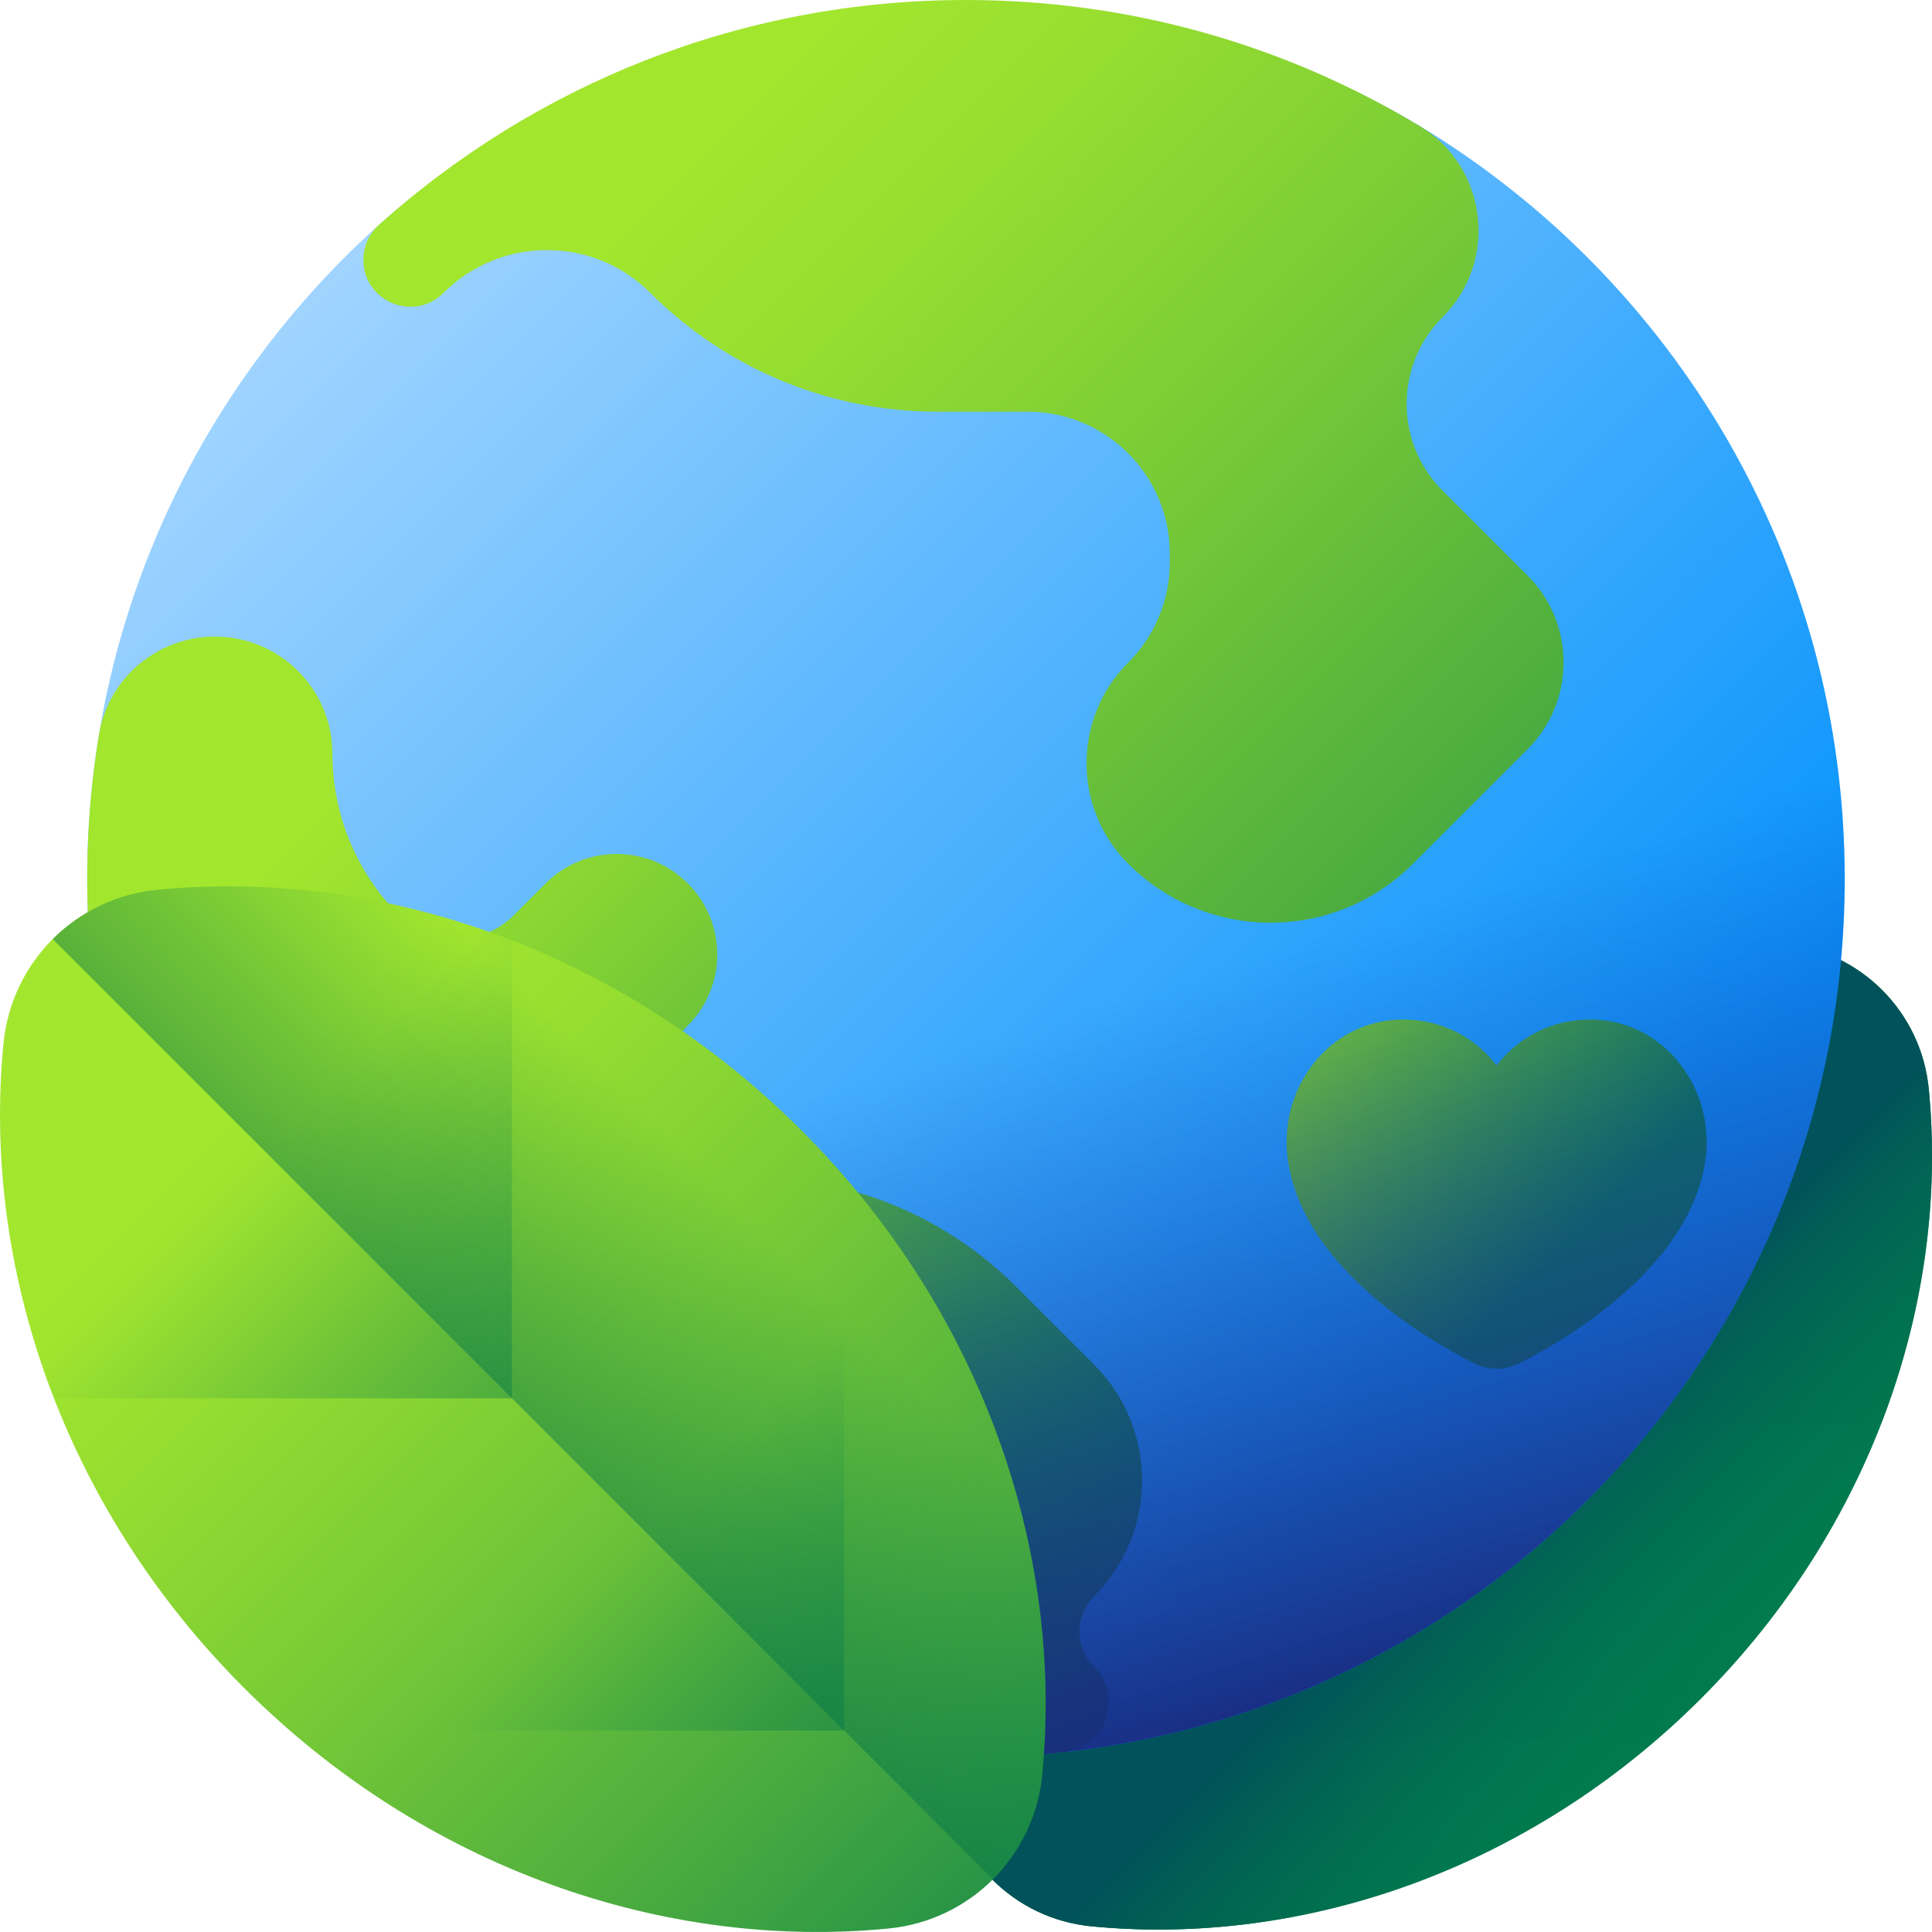 <svg width="24" height="24" viewBox="0 0 24 24" fill="none"
     xmlns="http://www.w3.org/2000/svg">
    <g clip-path="url(#clip0_171_1760)">
        <path d="M23.96 13.527C23.866 12.567 23.111 11.812 22.151 11.719C19.526 11.463 16.706 12.419 14.578 14.547C12.45 16.675 11.494 19.495 11.749 22.12C11.843 23.08 12.598 23.836 13.558 23.929C16.183 24.184 19.003 23.228 21.131 21.1C23.259 18.973 24.215 16.152 23.96 13.527Z"
              fill="url(#paint0_linear_171_1760)"/>
        <path d="M12.329 23.35C12.649 23.67 13.078 23.882 13.558 23.929C16.183 24.184 19.003 23.228 21.131 21.1C23.259 18.973 24.215 16.152 23.96 13.527C23.913 13.047 23.701 12.618 23.381 12.298L12.329 23.35Z"
              fill="url(#paint1_linear_171_1760)"/>
        <path d="M20.592 21.601C20.776 21.441 20.956 21.275 21.131 21.1C23.259 18.973 24.215 16.152 23.96 13.527C23.866 12.567 23.111 11.812 22.151 11.719C19.526 11.463 16.706 12.419 14.578 14.547C14.403 14.722 14.237 14.902 14.078 15.086V21.601L20.592 21.601Z"
              fill="url(#paint2_linear_171_1760)"/>
        <path d="M17.983 17.695H23.365C23.893 16.338 24.094 14.906 23.96 13.527C23.867 12.567 23.111 11.812 22.151 11.719C20.773 11.585 19.34 11.785 17.983 12.313V17.695H17.983Z"
              fill="url(#paint3_linear_171_1760)"/>
        <path d="M23.96 13.527C23.866 12.567 23.111 11.812 22.151 11.719C19.526 11.463 16.706 12.419 14.578 14.547C12.45 16.675 11.494 19.495 11.749 22.12C11.843 23.08 12.598 23.836 13.558 23.929C16.183 24.184 19.003 23.228 21.131 21.1C23.259 18.973 24.215 16.152 23.96 13.527Z"
              fill="url(#paint4_linear_171_1760)"/>
        <path d="M22.916 10.916C22.916 16.945 18.029 21.833 12 21.833C5.971 21.833 1.083 16.945 1.083 10.916C1.083 7.714 2.463 4.833 4.66 2.836C6.599 1.074 9.174 0.128 12 0.128C14.063 0.128 15.993 0.573 17.639 1.567C20.802 3.479 22.916 6.951 22.916 10.916Z"
              fill="url(#paint5_linear_171_1760)"/>
        <path d="M17.919 3.942C18.616 3.246 18.481 2.077 17.639 1.568C15.993 0.573 14.063 0 12 0C9.196 0 6.64 1.057 4.707 2.794C4.584 2.904 4.515 3.062 4.515 3.227C4.515 3.746 5.142 4.006 5.509 3.639C6.219 2.929 7.37 2.929 8.08 3.639C9.024 4.584 10.306 5.114 11.642 5.114H12.766C13.741 5.114 14.532 5.905 14.532 6.88V6.984C14.532 7.452 14.346 7.901 14.014 8.232C13.325 8.922 13.325 10.04 14.014 10.729C14.992 11.707 16.576 11.707 17.553 10.729L18.978 9.305C19.572 8.71 19.572 7.747 18.978 7.152L17.92 6.094C17.325 5.5 17.325 4.536 17.919 3.942Z"
              fill="url(#paint6_linear_171_1760)"/>
        <path d="M9.322 14.618C8.342 14.618 7.851 13.433 8.544 12.74C9.032 12.252 9.032 11.461 8.544 10.974C8.056 10.486 7.266 10.486 6.778 10.974L6.382 11.37C5.989 11.763 5.352 11.763 4.959 11.37C4.428 10.839 4.13 10.118 4.13 9.367C4.13 8.561 3.476 7.908 2.67 7.908C1.958 7.908 1.347 8.421 1.23 9.123C1.139 9.674 1.089 10.239 1.084 10.815C1.028 16.895 5.901 21.823 11.98 21.833C12.398 21.834 12.81 21.811 13.216 21.766C13.736 21.709 13.961 21.078 13.591 20.708C13.348 20.465 13.348 20.072 13.591 19.829C14.385 19.034 14.385 17.746 13.591 16.952L12.625 15.986C11.749 15.11 10.561 14.618 9.322 14.618Z"
              fill="url(#paint7_linear_171_1760)"/>
        <path d="M1.318 13.185C2.355 18.126 6.714 21.824 11.98 21.833C12.398 21.834 12.81 21.811 13.215 21.766C13.736 21.708 13.961 21.078 13.591 20.708C13.348 20.465 13.348 20.072 13.591 19.829C14.385 19.034 14.385 17.746 13.591 16.952L12.625 15.986C11.749 15.11 10.561 14.618 9.322 14.618C8.531 14.618 8.06 13.847 8.27 13.185H1.318Z"
              fill="url(#paint8_linear_171_1760)"/>
        <path d="M20.86 13.204C20.6 12.877 20.231 12.686 19.821 12.666C19.797 12.665 19.773 12.665 19.748 12.665C19.365 12.665 19.002 12.812 18.728 13.081C18.679 13.13 18.633 13.181 18.592 13.235C18.55 13.181 18.504 13.13 18.455 13.081C18.181 12.812 17.819 12.665 17.435 12.665C17.411 12.665 17.386 12.665 17.362 12.666C16.953 12.686 16.584 12.877 16.323 13.204C16.042 13.557 15.927 14.018 16.008 14.471C16.111 15.053 16.475 15.613 17.089 16.134C17.561 16.535 18.061 16.809 18.317 16.938C18.402 16.98 18.497 17.003 18.592 17.003C18.686 17.003 18.781 16.98 18.866 16.938C19.122 16.809 19.622 16.535 20.094 16.134C20.708 15.613 21.072 15.053 21.176 14.471C21.256 14.018 21.141 13.557 20.86 13.204Z"
              fill="url(#paint9_linear_171_1760)"/>
        <path d="M22.916 10.917C22.916 16.946 18.029 21.833 12 21.833C11.704 21.833 11.411 21.822 11.121 21.798C6.33 21.417 2.411 17.942 1.361 13.372C1.179 12.583 1.083 11.761 1.083 10.917C1.083 10.374 1.123 9.841 1.2 9.32H22.8C22.877 9.841 22.916 10.374 22.916 10.917Z"
              fill="url(#paint10_linear_171_1760)"/>
        <path d="M1.954 11.053C0.939 11.152 0.141 11.95 0.043 12.965C-0.227 15.739 0.783 18.72 3.032 20.968C5.28 23.217 8.261 24.227 11.035 23.957C12.05 23.859 12.848 23.061 12.947 22.046C13.216 19.272 12.206 16.291 9.957 14.043C7.709 11.794 4.728 10.784 1.954 11.053Z"
              fill="url(#paint11_linear_171_1760)"/>
        <path d="M12.335 23.345C12.673 23.007 12.897 22.553 12.947 22.046C13.216 19.272 12.206 16.291 9.957 14.043C7.709 11.794 4.728 10.784 1.954 11.053C1.447 11.103 0.993 11.327 0.655 11.665L12.335 23.345Z"
              fill="url(#paint12_linear_171_1760)"/>
        <path d="M10.486 14.612C10.318 14.418 10.142 14.227 9.957 14.043C7.709 11.794 4.728 10.784 1.954 11.053C0.939 11.152 0.141 11.95 0.043 12.965C-0.227 15.739 0.783 18.72 3.032 20.968C3.217 21.153 3.407 21.329 3.601 21.497H10.486L10.486 14.612Z"
              fill="url(#paint13_linear_171_1760)"/>
        <path d="M6.359 17.37V11.682C4.924 11.124 3.411 10.912 1.954 11.053C0.939 11.152 0.141 11.95 0.043 12.965C-0.099 14.422 0.113 15.935 0.671 17.37H6.359Z"
              fill="url(#paint14_linear_171_1760)"/>
    </g>
    <defs>
        <linearGradient id="paint0_linear_171_1760" x1="8.674" y1="8.644"
                        x2="19.372" y2="19.341" gradientUnits="userSpaceOnUse">
            <stop stop-color="#A2E62E"/>
            <stop offset="0.123" stop-color="#97DE30"/>
            <stop offset="0.34" stop-color="#79CB36"/>
            <stop offset="0.623" stop-color="#4AAB3F"/>
            <stop offset="0.961" stop-color="#09804C"/>
            <stop offset="1" stop-color="#017B4E"/>
        </linearGradient>
        <linearGradient id="paint1_linear_171_1760" x1="20.647" y1="18.866"
                        x2="15.67" y2="17.207"
                        gradientUnits="userSpaceOnUse">
            <stop stop-color="#017B4E" stop-opacity="0"/>
            <stop offset="1" stop-color="#026841"/>
        </linearGradient>
        <linearGradient id="paint2_linear_171_1760" x1="18.398" y1="17.246"
                        x2="12.633" y2="23.011" gradientUnits="userSpaceOnUse">
            <stop stop-color="#017B4E" stop-opacity="0"/>
            <stop offset="1" stop-color="#026841"/>
        </linearGradient>
        <linearGradient id="paint3_linear_171_1760" x1="23.866" y1="11.778"
                        x2="16.285" y2="19.359"
                        gradientUnits="userSpaceOnUse">
            <stop stop-color="#017B4E" stop-opacity="0"/>
            <stop offset="0.483" stop-color="#01754A" stop-opacity="0.483"/>
            <stop offset="1" stop-color="#026841"/>
        </linearGradient>
        <linearGradient id="paint4_linear_171_1760" x1="21.412" y1="21.381"
                        x2="18.541" y2="18.51"
                        gradientUnits="userSpaceOnUse">
            <stop stop-color="#017B4E" stop-opacity="0"/>
            <stop offset="1" stop-color="#01525A"/>
        </linearGradient>
        <linearGradient id="paint5_linear_171_1760" x1="4.313" y1="3.229"
                        x2="18.024" y2="16.94"
                        gradientUnits="userSpaceOnUse">
            <stop stop-color="#A0D4FF"/>
            <stop offset="1" stop-color="#0593FC"/>
        </linearGradient>
        <linearGradient id="paint6_linear_171_1760" x1="9.567" y1="0.977"
                        x2="23.887" y2="15.297"
                        gradientUnits="userSpaceOnUse">
            <stop stop-color="#A2E62E"/>
            <stop offset="0.123" stop-color="#97DE30"/>
            <stop offset="0.34" stop-color="#79CB36"/>
            <stop offset="0.623" stop-color="#4AAB3F"/>
            <stop offset="0.961" stop-color="#09804C"/>
            <stop offset="1" stop-color="#017B4E"/>
        </linearGradient>
        <linearGradient id="paint7_linear_171_1760" x1="2.836" y1="11.236"
                        x2="11.943" y2="20.342"
                        gradientUnits="userSpaceOnUse">
            <stop stop-color="#A2E62E"/>
            <stop offset="0.123" stop-color="#97DE30"/>
            <stop offset="0.34" stop-color="#79CB36"/>
            <stop offset="0.623" stop-color="#4AAB3F"/>
            <stop offset="0.961" stop-color="#09804C"/>
            <stop offset="1" stop-color="#017B4E"/>
        </linearGradient>
        <linearGradient id="paint8_linear_171_1760" x1="7.752" y1="15.726"
                        x2="7.752" y2="20.806"
                        gradientUnits="userSpaceOnUse">
            <stop stop-color="#017B4E" stop-opacity="0"/>
            <stop offset="0.469" stop-color="#01764A" stop-opacity="0.469"/>
            <stop offset="1" stop-color="#026841"/>
        </linearGradient>
        <linearGradient id="paint9_linear_171_1760" x1="14.719" y1="10.417"
                        x2="19.625" y2="15.324"
                        gradientUnits="userSpaceOnUse">
            <stop stop-color="#A2E62E"/>
            <stop offset="0.123" stop-color="#97DE30"/>
            <stop offset="0.34" stop-color="#79CB36"/>
            <stop offset="0.623" stop-color="#4AAB3F"/>
            <stop offset="0.961" stop-color="#09804C"/>
            <stop offset="1" stop-color="#017B4E"/>
        </linearGradient>
        <linearGradient id="paint10_linear_171_1760" x1="12.54" y1="12.859"
                        x2="15.323" y2="21.678"
                        gradientUnits="userSpaceOnUse">
            <stop stop-color="#2740B0" stop-opacity="0"/>
            <stop offset="0.315" stop-color="#243BA4" stop-opacity="0.315"/>
            <stop offset="0.885" stop-color="#1B2D84" stop-opacity="0.886"/>
            <stop offset="1" stop-color="#192A7D"/>
        </linearGradient>
        <linearGradient id="paint11_linear_171_1760" x1="2.862" y1="13.873"
                        x2="14.727" y2="25.738"
                        gradientUnits="userSpaceOnUse">
            <stop stop-color="#A2E62E"/>
            <stop offset="0.123" stop-color="#97DE30"/>
            <stop offset="0.34" stop-color="#79CB36"/>
            <stop offset="0.623" stop-color="#4AAB3F"/>
            <stop offset="0.961" stop-color="#09804C"/>
            <stop offset="1" stop-color="#017B4E"/>
        </linearGradient>
        <linearGradient id="paint12_linear_171_1760" x1="9.118" y1="14.899"
                        x2="3.427" y2="20.589"
                        gradientUnits="userSpaceOnUse">
            <stop stop-color="#017B4E" stop-opacity="0"/>
            <stop offset="1" stop-color="#026841"/>
        </linearGradient>
        <linearGradient id="paint13_linear_171_1760" x1="7.993" y1="18.981"
                        x2="14.086" y2="25.074"
                        gradientUnits="userSpaceOnUse">
            <stop stop-color="#017B4E" stop-opacity="0"/>
            <stop offset="1" stop-color="#026841"/>
        </linearGradient>
        <linearGradient id="paint14_linear_171_1760" x1="3.277" y1="14.265"
                        x2="11.29" y2="22.277"
                        gradientUnits="userSpaceOnUse">
            <stop stop-color="#017B4E" stop-opacity="0"/>
            <stop offset="0.483" stop-color="#01754A" stop-opacity="0.483"/>
            <stop offset="1" stop-color="#026841"/>
        </linearGradient>
        <clipPath id="clip0_171_1760">
            <rect width="24" height="24" fill="white"/>
        </clipPath>
    </defs>
</svg>

